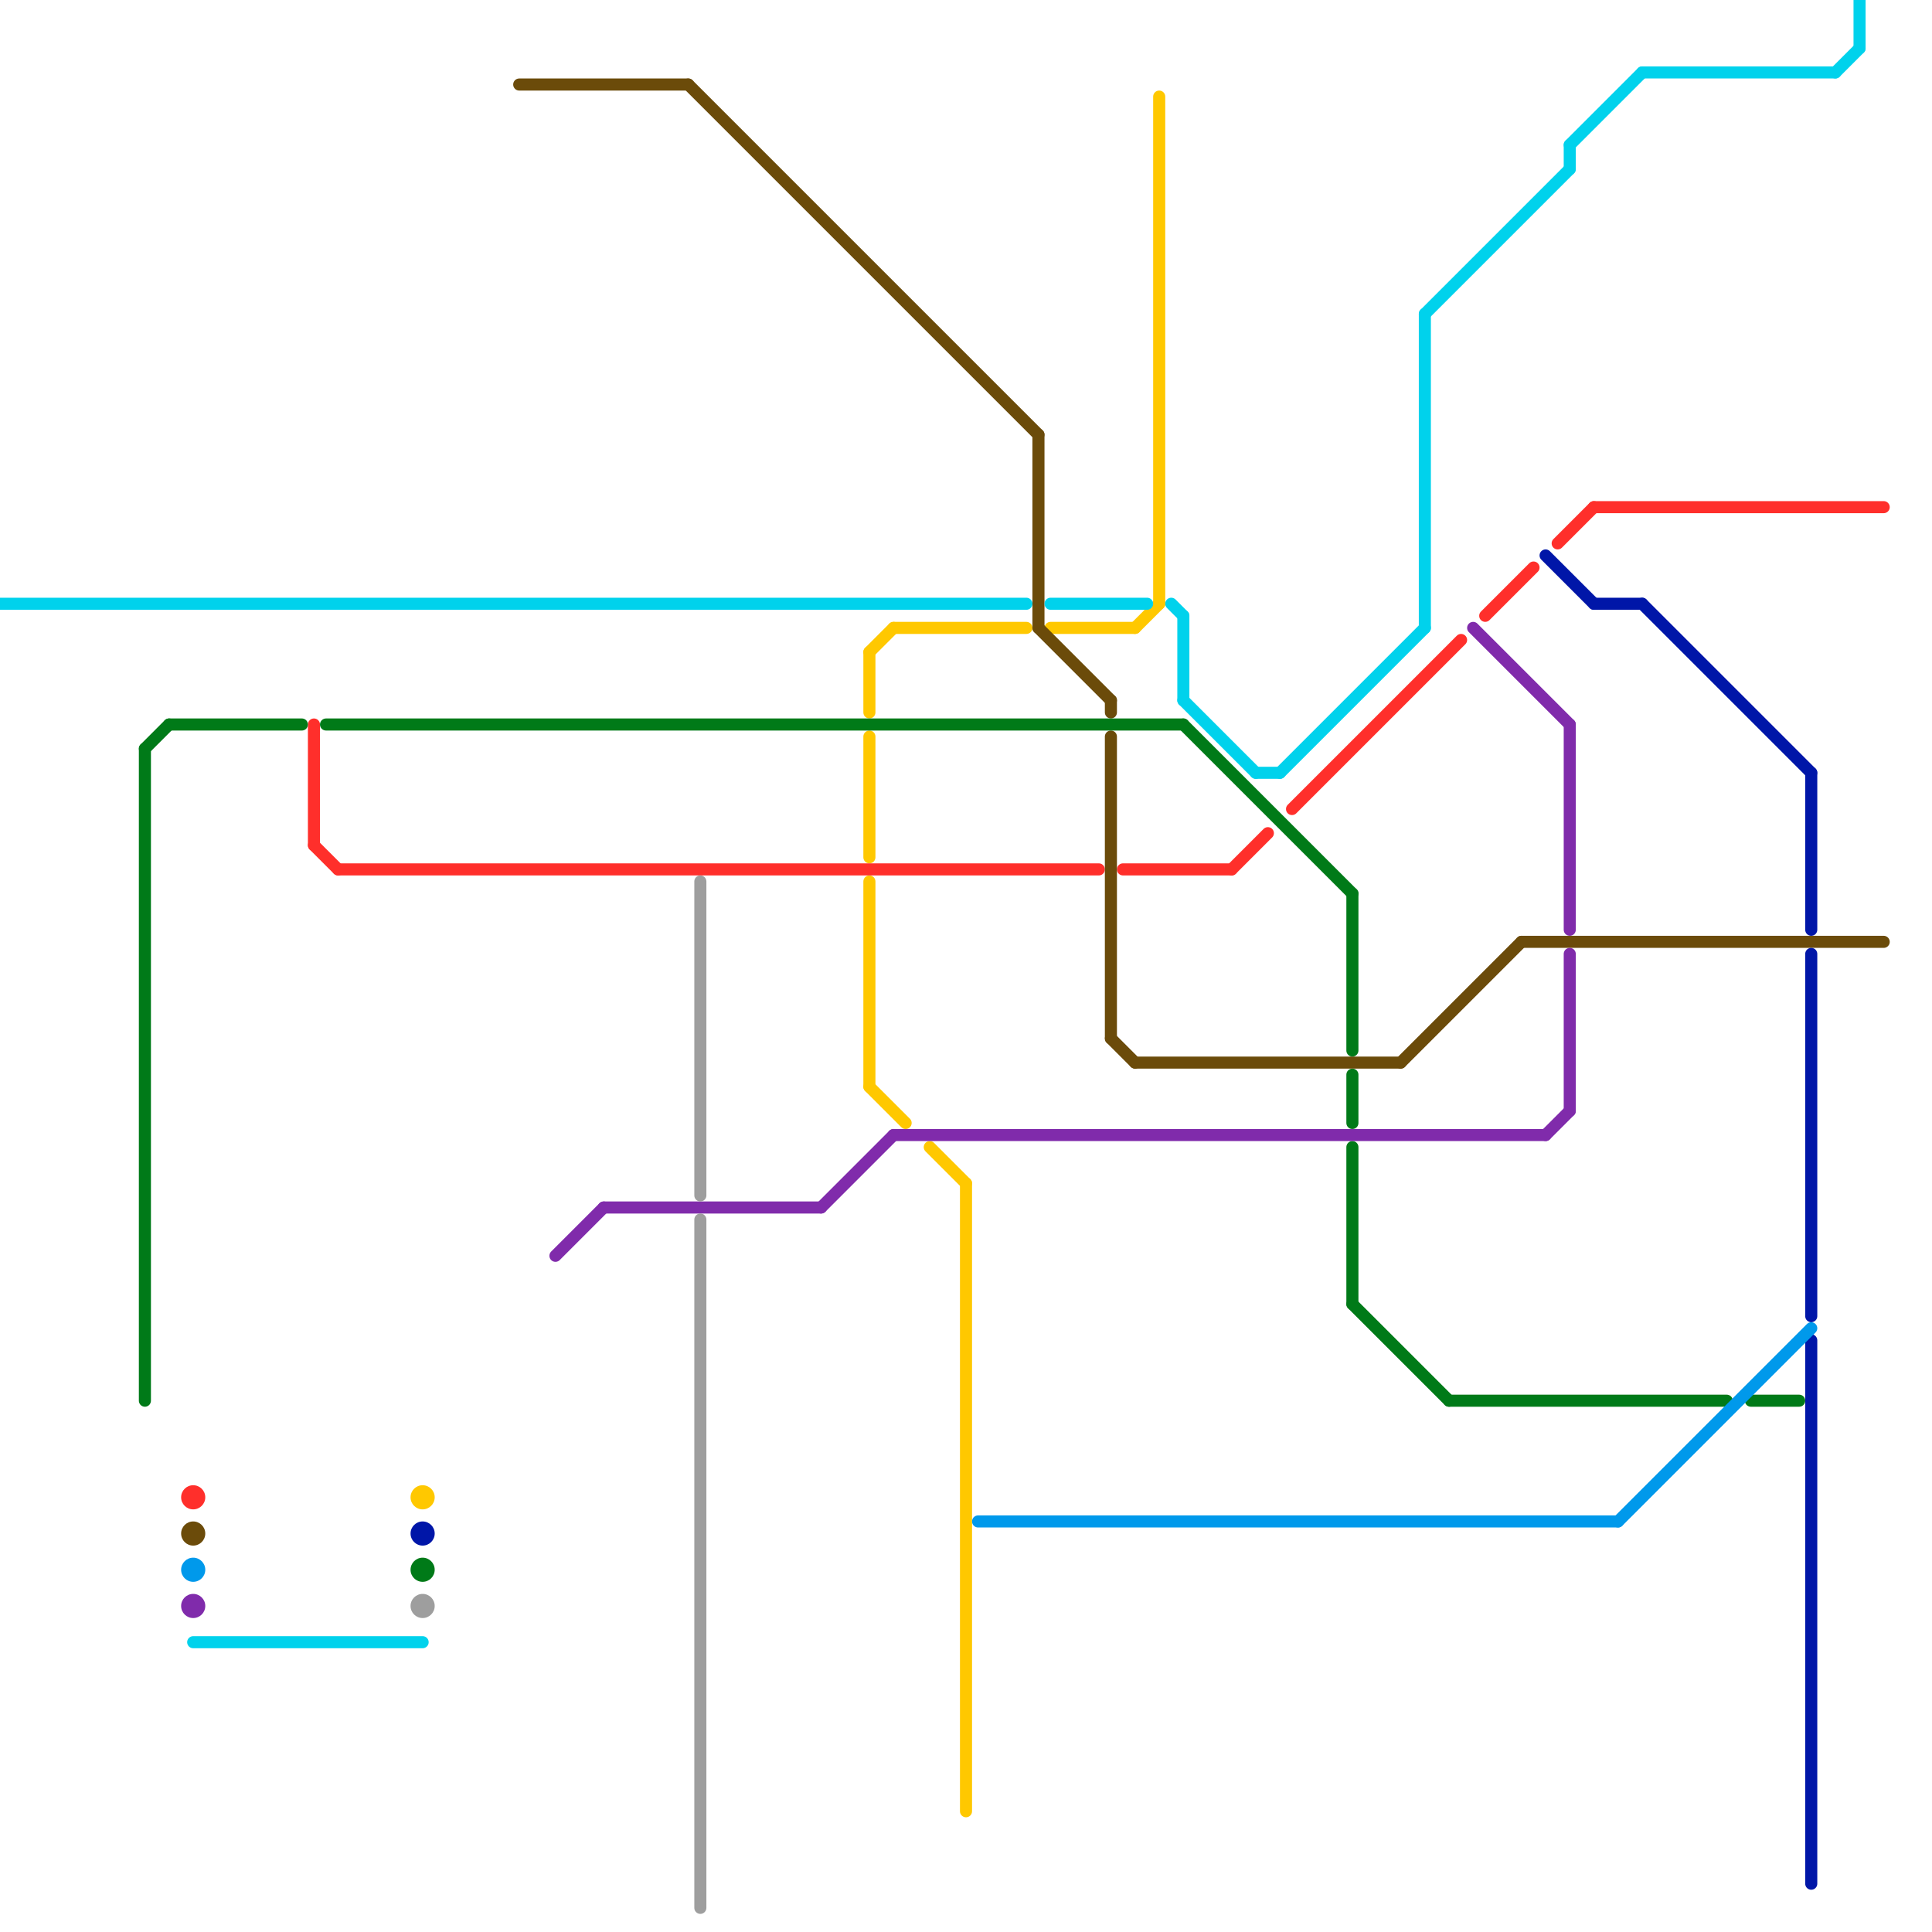 
<svg version="1.1" xmlns="http://www.w3.org/2000/svg" viewBox="0 0 160 160">
<style>text { font: 1px Helvetica; font-weight: 600; white-space: pre; dominant-baseline: central; } line { stroke-width: 1; fill: none; stroke-linecap: round; stroke-linejoin: round; } .c0 { stroke: #ffc800 } .c1 { stroke: #ff2f2b } .c2 { stroke: #6b4b0a } .c3 { stroke: #007a18 } .c4 { stroke: #802bab } .c5 { stroke: #9e9e9e } .c6 { stroke: #0016a8 } .c7 { stroke: #0099eb } .c8 { stroke: #00d2ec }</style><defs><g id="ct-xf"><circle r="0.5" fill="#fff" stroke="#000" stroke-width="0.2"/></g><g id="ct"><circle r="0.5" fill="#fff" stroke="#000" stroke-width="0.1"/></g></defs><line class="c0" x1="72" y1="90" x2="75" y2="93"/><line class="c0" x1="72" y1="61" x2="72" y2="71"/><line class="c0" x1="80" y1="98" x2="80" y2="150"/><line class="c0" x1="96" y1="8" x2="96" y2="50"/><line class="c0" x1="72" y1="54" x2="74" y2="52"/><line class="c0" x1="74" y1="52" x2="85" y2="52"/><line class="c0" x1="72" y1="54" x2="72" y2="59"/><line class="c0" x1="72" y1="73" x2="72" y2="90"/><line class="c0" x1="94" y1="52" x2="96" y2="50"/><line class="c0" x1="87" y1="52" x2="94" y2="52"/><line class="c0" x1="77" y1="95" x2="80" y2="98"/><circle cx="35" cy="124" r="1" fill="#ffc800" /><line class="c1" x1="132" y1="42" x2="156" y2="42"/><line class="c1" x1="28" y1="72" x2="91" y2="72"/><line class="c1" x1="93" y1="72" x2="102" y2="72"/><line class="c1" x1="107" y1="67" x2="121" y2="53"/><line class="c1" x1="26" y1="60" x2="26" y2="70"/><line class="c1" x1="123" y1="51" x2="127" y2="47"/><line class="c1" x1="129" y1="45" x2="132" y2="42"/><line class="c1" x1="102" y1="72" x2="105" y2="69"/><line class="c1" x1="26" y1="70" x2="28" y2="72"/><circle cx="16" cy="124" r="1" fill="#ff2f2b" /><line class="c2" x1="116" y1="88" x2="126" y2="78"/><line class="c2" x1="94" y1="88" x2="116" y2="88"/><line class="c2" x1="43" y1="7" x2="57" y2="7"/><line class="c2" x1="92" y1="58" x2="92" y2="59"/><line class="c2" x1="86" y1="52" x2="92" y2="58"/><line class="c2" x1="126" y1="78" x2="156" y2="78"/><line class="c2" x1="86" y1="36" x2="86" y2="52"/><line class="c2" x1="92" y1="86" x2="94" y2="88"/><line class="c2" x1="57" y1="7" x2="86" y2="36"/><line class="c2" x1="92" y1="61" x2="92" y2="86"/><circle cx="16" cy="127" r="1" fill="#6b4b0a" /><line class="c3" x1="120" y1="116" x2="143" y2="116"/><line class="c3" x1="112" y1="89" x2="112" y2="93"/><line class="c3" x1="27" y1="60" x2="98" y2="60"/><line class="c3" x1="12" y1="62" x2="14" y2="60"/><line class="c3" x1="145" y1="116" x2="149" y2="116"/><line class="c3" x1="112" y1="108" x2="120" y2="116"/><line class="c3" x1="112" y1="74" x2="112" y2="87"/><line class="c3" x1="98" y1="60" x2="112" y2="74"/><line class="c3" x1="112" y1="95" x2="112" y2="108"/><line class="c3" x1="12" y1="62" x2="12" y2="116"/><line class="c3" x1="14" y1="60" x2="25" y2="60"/><circle cx="35" cy="130" r="1" fill="#007a18" /><line class="c4" x1="122" y1="52" x2="130" y2="60"/><line class="c4" x1="50" y1="100" x2="68" y2="100"/><line class="c4" x1="130" y1="60" x2="130" y2="77"/><line class="c4" x1="46" y1="104" x2="50" y2="100"/><line class="c4" x1="68" y1="100" x2="74" y2="94"/><line class="c4" x1="74" y1="94" x2="128" y2="94"/><line class="c4" x1="128" y1="94" x2="130" y2="92"/><line class="c4" x1="130" y1="79" x2="130" y2="92"/><circle cx="16" cy="133" r="1" fill="#802bab" /><line class="c5" x1="58" y1="73" x2="58" y2="99"/><line class="c5" x1="58" y1="101" x2="58" y2="158"/><circle cx="35" cy="133" r="1" fill="#9e9e9e" /><line class="c6" x1="150" y1="64" x2="150" y2="77"/><line class="c6" x1="150" y1="111" x2="150" y2="156"/><line class="c6" x1="128" y1="46" x2="132" y2="50"/><line class="c6" x1="136" y1="50" x2="150" y2="64"/><line class="c6" x1="150" y1="79" x2="150" y2="109"/><line class="c6" x1="132" y1="50" x2="136" y2="50"/><circle cx="35" cy="127" r="1" fill="#0016a8" /><line class="c7" x1="81" y1="126" x2="134" y2="126"/><line class="c7" x1="134" y1="126" x2="150" y2="110"/><circle cx="16" cy="130" r="1" fill="#0099eb" /><line class="c8" x1="118" y1="26" x2="118" y2="52"/><line class="c8" x1="98" y1="58" x2="104" y2="64"/><line class="c8" x1="98" y1="51" x2="98" y2="58"/><line class="c8" x1="152" y1="6" x2="154" y2="4"/><line class="c8" x1="16" y1="136" x2="35" y2="136"/><line class="c8" x1="0" y1="50" x2="85" y2="50"/><line class="c8" x1="87" y1="50" x2="95" y2="50"/><line class="c8" x1="130" y1="12" x2="136" y2="6"/><line class="c8" x1="136" y1="6" x2="152" y2="6"/><line class="c8" x1="154" y1="0" x2="154" y2="4"/><line class="c8" x1="106" y1="64" x2="118" y2="52"/><line class="c8" x1="97" y1="50" x2="98" y2="51"/><line class="c8" x1="104" y1="64" x2="106" y2="64"/><line class="c8" x1="130" y1="12" x2="130" y2="14"/><line class="c8" x1="118" y1="26" x2="130" y2="14"/>
</svg>
